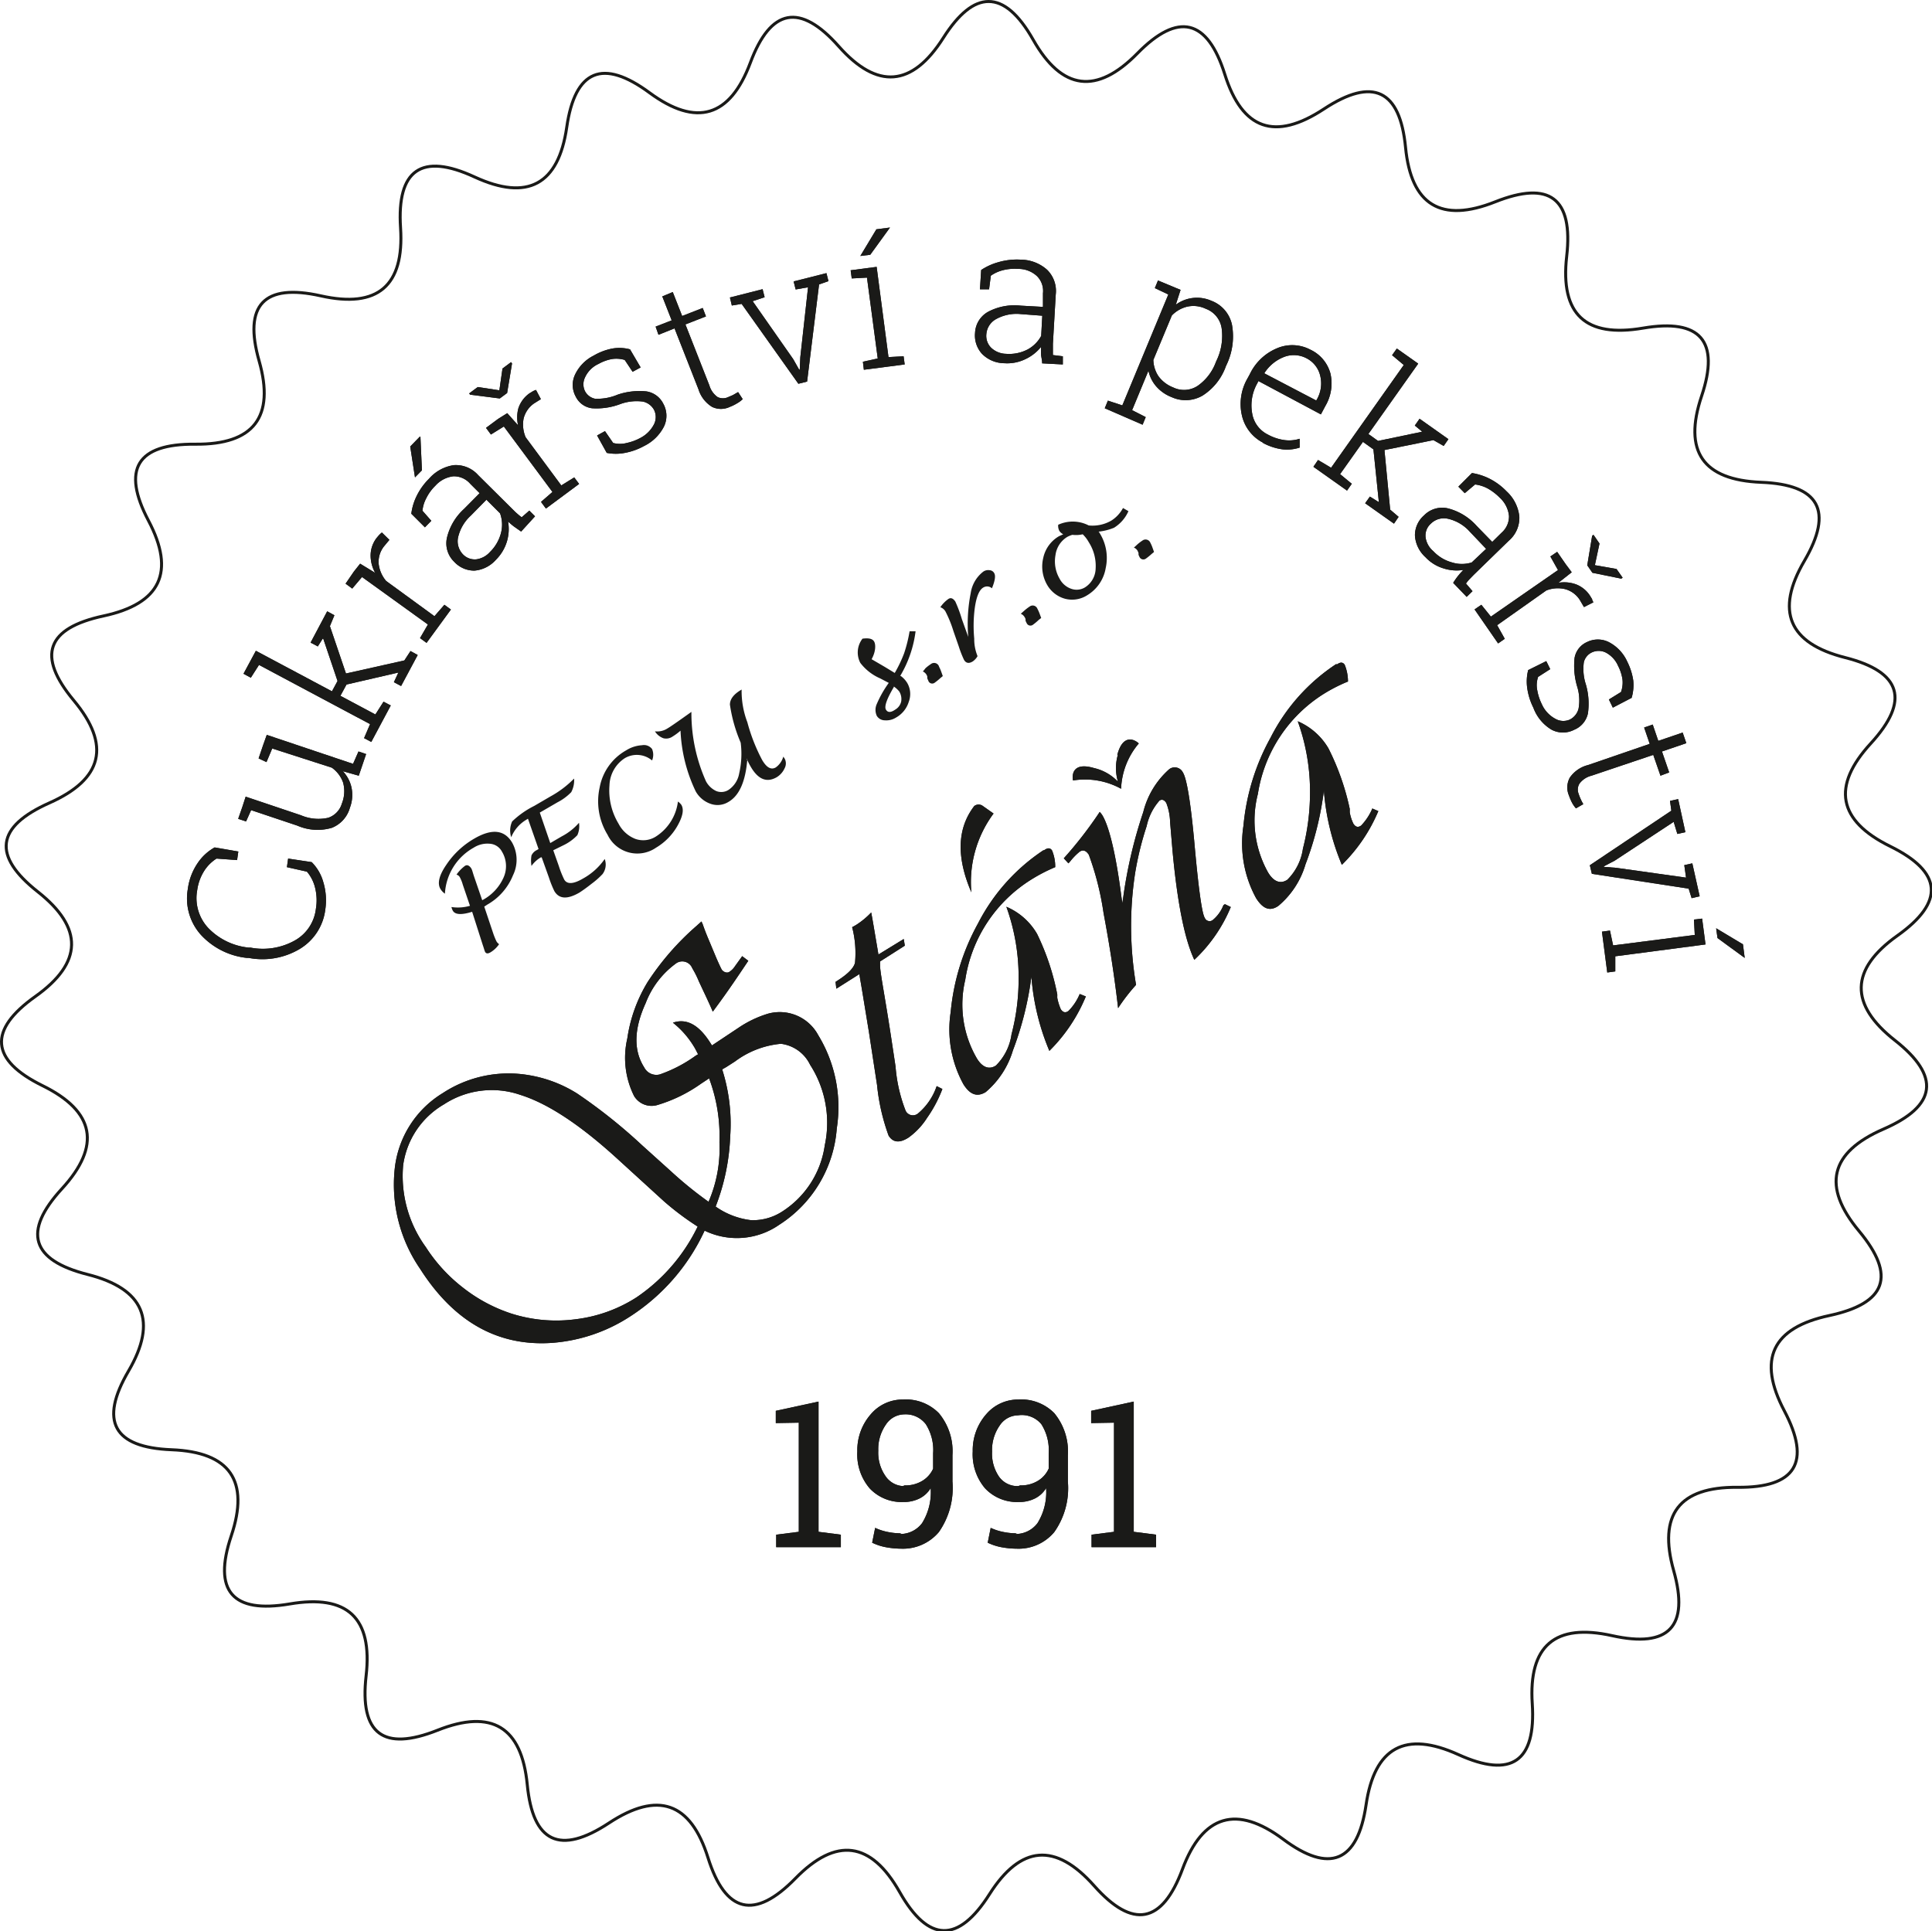 <svg xmlns="http://www.w3.org/2000/svg" viewBox="0 0 141.95 141.91"><defs><style>.cls-1,.cls-2{fill:#1a1a18;}.cls-2{fill-rule:evenodd;}.cls-3{fill:none;stroke:#1a1a18;stroke-miterlimit:22.93;stroke-width:0.22px;}</style></defs><title>Datový zdroj 1</title><g id="Vrstva_2" data-name="Vrstva 2"><g id="Vrstva_1-2" data-name="Vrstva 1"><polygon class="cls-1" points="57.03 112.77 58.69 112.56 58.69 104.54 57 104.57 57 103.67 60.14 102.99 60.14 112.56 61.78 112.77 61.78 113.69 57.03 113.69 57.03 112.77"/><path class="cls-1" d="M66.1,112.72a2,2,0,0,0,1.65-.8,4.3,4.3,0,0,0,.63-2.57l0,0a2,2,0,0,1-.82.76,2.57,2.57,0,0,1-1.19.26,3.22,3.22,0,0,1-2.47-1,3.85,3.85,0,0,1-.91-2.72,4,4,0,0,1,1-2.74,3.06,3.06,0,0,1,2.35-1.07,3.4,3.4,0,0,1,2.64,1,4.37,4.37,0,0,1,1,3.09v1.94a5.65,5.65,0,0,1-1,3.71,3.45,3.45,0,0,1-2.76,1.22,6.46,6.46,0,0,1-1.14-.11,4,4,0,0,1-1-.33l.22-1.09a4,4,0,0,0,.92.3,4.8,4.8,0,0,0,1,.1m.24-3.52a2.39,2.39,0,0,0,1.33-.35,2,2,0,0,0,.77-.88v-1.13a3.53,3.53,0,0,0-.54-2.14,1.86,1.86,0,0,0-1.58-.72,1.64,1.64,0,0,0-1.35.75,3.15,3.15,0,0,0-.56,1.92,3,3,0,0,0,.52,1.85A1.66,1.66,0,0,0,66.34,109.2Z"/><path class="cls-1" d="M74.58,112.72a2,2,0,0,0,1.65-.8,4.3,4.3,0,0,0,.63-2.57l0,0a2,2,0,0,1-.82.76,2.57,2.57,0,0,1-1.19.26,3.22,3.22,0,0,1-2.47-1,3.85,3.85,0,0,1-.91-2.72,4,4,0,0,1,1-2.74,3.07,3.07,0,0,1,2.35-1.07,3.4,3.4,0,0,1,2.64,1,4.42,4.42,0,0,1,1,3.09v1.94a5.59,5.59,0,0,1-1,3.71,3.41,3.41,0,0,1-2.75,1.22,6.46,6.46,0,0,1-1.14-.11,4,4,0,0,1-1-.33l.22-1.09a4,4,0,0,0,.92.3,4.8,4.8,0,0,0,1,.1m.24-3.52a2.39,2.39,0,0,0,1.33-.35,2,2,0,0,0,.77-.88v-1.13a3.53,3.53,0,0,0-.54-2.14A1.86,1.86,0,0,0,74.8,104a1.64,1.64,0,0,0-1.35.75,3.15,3.15,0,0,0-.56,1.92,3,3,0,0,0,.52,1.85A1.66,1.66,0,0,0,74.82,109.2Z"/><polygon class="cls-1" points="80.2 112.77 81.85 112.56 81.85 104.54 80.17 104.57 80.17 103.67 83.3 102.99 83.3 112.56 84.94 112.77 84.94 113.69 80.2 113.69 80.2 112.77"/><path class="cls-1" d="M54.53,70.26l.45.34c-.67,1-1.45,2.17-2.36,3.4l-.25.34c-.14-.34-.32-.73-.54-1.2l-.47-1a7.21,7.21,0,0,0-.5-1,.79.79,0,0,0-1.24-.31,6.43,6.43,0,0,0-2.18,2.88q-1.3,2.85-.11,4.72a1,1,0,0,0,1.15.52,10.19,10.19,0,0,0,2.64-1.38l.17-.1c-.15-.29-.25-.49-.32-.59a6.55,6.55,0,0,0-1.53-1.73c1-.34,1.9.15,2.73,1.45l.14.22,2-1.33a8,8,0,0,1,2.11-1,3.21,3.21,0,0,1,3.7,1.58,10.16,10.16,0,0,1,1.36,6.85A9.21,9.21,0,0,1,57.25,90a5.44,5.44,0,0,1-5.48.43,14.94,14.94,0,0,1-5.48,6.31,12.14,12.14,0,0,1-5.78,1.94q-5.94.38-9.66-5.47A10.92,10.92,0,0,1,29,85.9a7.43,7.43,0,0,1,3.52-5.57A8.82,8.82,0,0,1,38.83,79a9.61,9.61,0,0,1,3.57,1.35,39.21,39.21,0,0,1,4.78,3.81l2.12,1.91a28.43,28.43,0,0,0,2.76,2.24,9.87,9.87,0,0,0,.8-4.38,12.09,12.09,0,0,0-.76-4.69l-.59.39a10.89,10.89,0,0,1-3.25,1.58,1.5,1.5,0,0,1-1.67-.67,6.28,6.28,0,0,1-.5-4.23,11,11,0,0,1,1.5-4.16,19.81,19.81,0,0,1,3.56-4.09l.39-.35.1.23c.15.44.31.83.45,1.16l.56,1.34c.19.43.31.69.38.81s.34.3.55.17A1.37,1.37,0,0,0,54,71l.56-.78M51.26,90.13a20.45,20.45,0,0,1-2.48-1.86l-3.43-3.13c-2.74-2.5-5.11-4.06-7.13-4.69a6.42,6.42,0,0,0-5.6.7,6.13,6.13,0,0,0-3,4.48,8.89,8.89,0,0,0,1.66,6,11.88,11.88,0,0,0,2.75,3,11.56,11.56,0,0,0,3.53,1.89,10.86,10.86,0,0,0,4.74.42,10.61,10.61,0,0,0,4.47-1.61A13.23,13.23,0,0,0,51.26,90.13Zm1.8-11.55a13.15,13.15,0,0,1,.59,4.93,15.87,15.87,0,0,1-1.07,5.15,5.65,5.65,0,0,0,2.6,1A3.94,3.94,0,0,0,57.51,89a6.93,6.93,0,0,0,3.09-4.85,7.87,7.87,0,0,0-1.08-5.91,2.75,2.75,0,0,0-2.14-1.54A6.62,6.62,0,0,0,54,78l-.64.41Z"/><path class="cls-1" d="M66.4,69l.08.49-1.82,1.16,0,.28c0,.45.25,1.73.59,3.86.14.86.32,2.06.55,3.59a11.26,11.26,0,0,0,.74,3.24.59.59,0,0,0,.92.19,4.49,4.49,0,0,0,1.36-2l.42.21a9.54,9.54,0,0,1-1.13,2.13,5.22,5.22,0,0,1-1.37,1.45c-.65.41-1.13.36-1.45-.15a15.12,15.12,0,0,1-.85-3.72l-.6-3.91c-.36-2.2-.57-3.49-.64-3.86l-.06-.38-1.69,1.07-.06-.5.17-.11c.73-.47,1.16-.9,1.26-1.29a7.59,7.59,0,0,0-.21-2.62l.27-.15a5.89,5.89,0,0,0,1.13-.93c.06.31.15.82.27,1.54l.2,1.18.06.37Z"/><path class="cls-1" d="M90,66.44l.43.21a11.17,11.17,0,0,1-2.68,3.88c-.72-1.53-1.25-4.22-1.6-8l-.18-2.13A4.13,4.13,0,0,0,85.69,59c-.15-.23-.32-.29-.5-.17a4.11,4.11,0,0,0-.94,1.87,23,23,0,0,0-.85,3.46,25.76,25.76,0,0,0,.07,8.21,13.72,13.72,0,0,0-1.32,1.71c-.24-2.12-.59-4.44-1.07-7A21.17,21.17,0,0,0,80,62.81c-.2-.31-.42-.39-.67-.23a4.41,4.41,0,0,0-.71.73l-.12.13-.34-.37a29.44,29.44,0,0,0,2.52-3.23l.12-.18a2.59,2.59,0,0,1,.17.21c.49.77,1,2.75,1.42,6l.07.5.06-.38A34.11,34.11,0,0,1,84,59.67a6.2,6.2,0,0,1,1.91-3.15.67.67,0,0,1,1,.24c.28.44.56,2.12.83,5q.46,5.2.78,5.69a.38.38,0,0,0,.58.16,2.67,2.67,0,0,0,.79-1.1Z"/><path class="cls-1" d="M76.69,62.46a14.22,14.22,0,0,0-4.84,5.41,16.64,16.64,0,0,0-2,6.5,8.36,8.36,0,0,0,.94,5.31c.48.76,1,.95,1.63.57a6.4,6.4,0,0,0,2-3.06,23.87,23.87,0,0,0,1.36-5.42,17.44,17.44,0,0,0,1.32,5.45,12.12,12.12,0,0,0,2.68-4l-.45-.18a3.9,3.9,0,0,1-.82,1.24c-.22.17-.41.12-.57-.12a4,4,0,0,1-.26-.84h0s0-.1,0-.16a.29.29,0,0,0,0-.09,18,18,0,0,0-1.48-4.44,4.75,4.75,0,0,0-2.26-2,15.25,15.25,0,0,1,.9,5.37,15.89,15.89,0,0,1-.52,4,4,4,0,0,1-1.15,2.3c-.5.32-1,.14-1.41-.55A7.86,7.86,0,0,1,70.92,72a10.54,10.54,0,0,1,4.82-7.35,12.08,12.08,0,0,1,1.79-.93,3.09,3.09,0,0,0-.23-1.22c-.13-.21-.34-.22-.61,0"/><path class="cls-1" d="M98.2,48.78a14.07,14.07,0,0,0-4.84,5.41,16.45,16.45,0,0,0-2,6.49A8.4,8.4,0,0,0,92.29,66c.49.77,1,1,1.63.57a6.29,6.29,0,0,0,2-3.06,23.24,23.24,0,0,0,1.35-5.42,17.52,17.52,0,0,0,1.32,5.46,12.07,12.07,0,0,0,2.68-3.95l-.44-.19a4.17,4.17,0,0,1-.82,1.25c-.22.16-.41.12-.57-.13a3.08,3.08,0,0,1-.27-.84h0l0-.16,0-.09A18.31,18.31,0,0,0,97.61,55a4.79,4.79,0,0,0-2.26-2,15.2,15.2,0,0,1,.9,5.36,16.45,16.45,0,0,1-.52,4,4,4,0,0,1-1.15,2.29c-.51.33-1,.14-1.41-.54a7.81,7.81,0,0,1-.75-5.77A10.59,10.59,0,0,1,97.24,51a11.68,11.68,0,0,1,1.8-.92,3.24,3.24,0,0,0-.24-1.23c-.13-.2-.33-.22-.6,0"/><path class="cls-1" d="M72.22,59.23a.52.52,0,0,0-.64,0c-1.25,1.63-1.33,3.74-.21,6.34A8.45,8.45,0,0,1,73,59.78Z"/><path class="cls-1" d="M82.14,55.44a3.48,3.48,0,0,0,0,2,3.49,3.49,0,0,0-1.75-1c-1.58-.47-1.64.5-1.55.91a5.48,5.48,0,0,1,3.53.61h0v0a5.46,5.46,0,0,1,1.3-3.33c-.3-.29-1.17-.74-1.58.85"/><path class="cls-1" d="M17.51,62.57l-.09.63-1.51-.11A2.9,2.9,0,0,0,15,64a3.53,3.53,0,0,0-.51,1.41,3.21,3.21,0,0,0,.82,2.79,4.78,4.78,0,0,0,2.95,1.43l.14,0a4.8,4.8,0,0,0,3.24-.51,3.07,3.07,0,0,0,1.57-2.34,3.8,3.8,0,0,0-.06-1.55,2.86,2.86,0,0,0-.6-1.18l-1.47-.33.09-.63,1.73.26a3.34,3.34,0,0,1,.86,1.49,4.61,4.61,0,0,1,.14,2,3.93,3.93,0,0,1-1.86,2.88,5.35,5.35,0,0,1-3.76.67l-.13,0a5.36,5.36,0,0,1-3.41-1.72,4,4,0,0,1-.94-3.34,4.38,4.38,0,0,1,.71-1.89,3.65,3.65,0,0,1,1.26-1.17Z"/><path class="cls-1" d="M25.19,56.67a2.53,2.53,0,0,1,.64,1.22,2.65,2.65,0,0,1-.12,1.46,2.23,2.23,0,0,1-1.33,1.48,3.72,3.72,0,0,1-2.53-.16l-3.4-1.14-.37.83-.58-.19.3-.86.25-.77,4.07,1.37a3.26,3.26,0,0,0,2,.18,1.57,1.57,0,0,0,1-1.05,2.42,2.42,0,0,0,.09-1.53,2.27,2.27,0,0,0-.83-1.1L20,55l-.42,1L19,55.73l.34-1L19.6,54l6.34,2.13.4-.91.56.19L26.36,57Z"/><polygon class="cls-1" points="18.43 49.8 17.89 49.51 18.8 47.82 24.39 50.8 24.8 50.04 23.75 46.93 23.71 46.93 23.35 47.5 22.82 47.22 24.04 44.92 24.57 45.21 24.24 46.01 25.42 49.49 29.71 48.53 30.16 47.84 30.69 48.13 29.47 50.41 28.94 50.13 29.27 49.42 25.46 50.3 25.01 51.13 27.58 52.5 28.18 51.56 28.71 51.84 27.28 54.52 26.75 54.24 27.19 53.21 19.03 48.86 18.43 49.8"/><path class="cls-1" d="M26.46,41.42l1.05.64.07.06a2.62,2.62,0,0,1-.35-1.33,2.12,2.12,0,0,1,.44-1.26c.07-.08.13-.16.2-.23a1.37,1.37,0,0,1,.19-.17l.55.54-.39.47a1.85,1.85,0,0,0-.4,1.27,2.37,2.37,0,0,0,.55,1.28l3.55,2.59.73-.84.48.35-1.79,2.45-.48-.35.58-1L26.6,42.4l-.72.85-.49-.36L26,42Z"/><path class="cls-1" d="M30.14,32.81l.7-.72.05,0L31,34.56l-.51.52Zm8.15,6.25-.54-.38q-.21-.16-.42-.36a3.18,3.18,0,0,1-.89,2.81,2.37,2.37,0,0,1-1.58.8,2,2,0,0,1-1.49-.65,1.88,1.88,0,0,1-.53-1.77,4.16,4.16,0,0,1,1.25-2.11l1.15-1.16-.69-.69A1.58,1.58,0,0,0,33.31,35a2.09,2.09,0,0,0-1.32.69,3.32,3.32,0,0,0-.67.92,2.43,2.43,0,0,0-.28.92l.65.74-.47.48-1-1a4.07,4.07,0,0,1,.4-1.32,4.66,4.66,0,0,1,.9-1.25,3,3,0,0,1,1.82-1,2.19,2.19,0,0,1,1.79.73l2.57,2.55c.11.11.21.21.32.3a3.4,3.4,0,0,0,.31.25l.56-.49.42.42ZM36,40.56a3,3,0,0,0,.81-1.4,2.42,2.42,0,0,0-.07-1.44l-1-1-1.15,1.17a3.1,3.1,0,0,0-.93,1.58A1.39,1.39,0,0,0,34,40.72a1.2,1.2,0,0,0,1,.38A1.63,1.63,0,0,0,36,40.56Z"/><path class="cls-1" d="M36.69,28.68l.23-1.6.63-.47.07.1-.36,2.17-.54.4L34.54,29l-.07-.09.63-.47Zm.58,1.68.82.92,0,.07a2.59,2.59,0,0,1,0-1.36,2.2,2.2,0,0,1,.8-1.08l.26-.16a2,2,0,0,1,.23-.1l.36.68-.51.32a1.92,1.92,0,0,0-.76,1.11,2.38,2.38,0,0,0,.15,1.37l2.62,3.54.95-.59.36.48-2.44,1.81-.36-.49.84-.73-3.57-4.81-.95.59-.36-.49.89-.66Z"/><path class="cls-1" d="M47.07,27l-.59.32-.58-.87a2.15,2.15,0,0,0-.92-.07,3.13,3.13,0,0,0-1,.36,2,2,0,0,0-1,1,1.15,1.15,0,0,0,0,1,1.08,1.08,0,0,0,.74.56A3.84,3.84,0,0,0,45.38,29a5,5,0,0,1,2.11-.24,1.66,1.66,0,0,1,1.24.9,1.82,1.82,0,0,1,.06,1.67,3.22,3.22,0,0,1-1.46,1.44,4.69,4.69,0,0,1-1.42.51,3.5,3.5,0,0,1-1.33,0L43.87,32l.58-.32.6.87a1.94,1.94,0,0,0,1,0,3.72,3.72,0,0,0,1-.37,2.31,2.31,0,0,0,1-1,1.18,1.18,0,0,0,0-1.07,1.23,1.23,0,0,0-.81-.6,3.51,3.51,0,0,0-1.66.18A4.92,4.92,0,0,1,43.5,30a1.54,1.54,0,0,1-1.2-.86,1.77,1.77,0,0,1-.06-1.59,3,3,0,0,1,1.38-1.42A4.29,4.29,0,0,1,45,25.61a3,3,0,0,1,1.29.06Z"/><path class="cls-1" d="M49.43,21.46l.69,1.76,1.51-.59.24.62-1.51.59,1.76,4.48a1.59,1.59,0,0,0,.61.86.9.9,0,0,0,.77,0l.35-.15.38-.22.34.52a2.08,2.08,0,0,1-.42.31,3.26,3.26,0,0,1-.53.26,1.51,1.51,0,0,1-1.3,0,2.32,2.32,0,0,1-1-1.29l-1.76-4.48-1.18.47L48.17,24l1.18-.46-.69-1.76Z"/><polygon class="cls-1" points="56.18 21.84 55.3 22.13 58.28 26.39 58.72 27.17 58.76 27.16 58.8 26.26 59.37 21.11 58.46 21.27 58.31 20.68 60.72 20.07 60.87 20.66 60.18 20.9 59.3 28.04 58.66 28.2 54.49 22.33 53.77 22.45 53.63 21.86 56.03 21.25 56.18 21.84"/><path class="cls-1" d="M62.58,20.46l-.08-.6,1.91-.25.87,6.63,1.11-.06.08.6-3,.39-.07-.59,1.09-.24-.79-5.94Zm1.81-3.61,1-.13,0,0-1.45,2-.73.09Z"/><path class="cls-1" d="M76.57,26.7c0-.25-.07-.47-.08-.65a5.23,5.23,0,0,1,0-.56,3.23,3.23,0,0,1-1.15.9,3.06,3.06,0,0,1-1.55.3A2.32,2.32,0,0,1,72.15,26a2,2,0,0,1-.51-1.54,1.86,1.86,0,0,1,1-1.57A4.14,4.14,0,0,1,75,22.46l1.63.09,0-1a1.54,1.54,0,0,0-.44-1.26,2,2,0,0,0-1.39-.53,3.46,3.46,0,0,0-1.13.1,2.69,2.69,0,0,0-.87.4l-.13,1-.67,0,.09-1.42a4.36,4.36,0,0,1,1.25-.57A4.86,4.86,0,0,1,75,19.08a2.94,2.94,0,0,1,1.93.74,2.18,2.18,0,0,1,.64,1.81l-.21,3.63c0,.14,0,.29,0,.43s0,.27,0,.4l.73.09,0,.6ZM73.92,26a2.94,2.94,0,0,0,1.58-.32,2.45,2.45,0,0,0,1-1l.08-1.48L75,23.08a3.09,3.09,0,0,0-1.8.36,1.38,1.38,0,0,0-.73,1.12,1.23,1.23,0,0,0,.36,1A1.65,1.65,0,0,0,73.92,26Z"/><path class="cls-1" d="M84.85,21.17l.23-.56,1.66.69-.35,1.09A2.62,2.62,0,0,1,89,22.1a2.41,2.41,0,0,1,1.52,1.78,4.83,4.83,0,0,1-.39,2.9l-.06.13a4.22,4.22,0,0,1-1.7,2.15,2.47,2.47,0,0,1-2.29.12,2.85,2.85,0,0,1-1.14-.8,2.55,2.55,0,0,1-.56-1.14l-1.2,2.9,1,.51-.23.56L81.17,30l.23-.56,1.06.35,3.38-8.15Zm4.55,5.29a4.19,4.19,0,0,0,.36-2.33,1.81,1.81,0,0,0-1.17-1.44,2.1,2.1,0,0,0-1.39-.15,2.34,2.34,0,0,0-1.1.64l-1.36,3.27a2.25,2.25,0,0,0,.38,1.2,2.43,2.43,0,0,0,1.08.82A1.82,1.82,0,0,0,88,28.35a3.67,3.67,0,0,0,1.34-1.76Z"/><path class="cls-1" d="M92.82,32.54a3,3,0,0,1-1.57-2,3.75,3.75,0,0,1,.4-2.72l.18-.33a3.84,3.84,0,0,1,2-1.9,2.85,2.85,0,0,1,2.44.1,2.72,2.72,0,0,1,1.48,1.75,3.26,3.26,0,0,1-.37,2.39l-.33.62L92.46,28l-.09.18A3.29,3.29,0,0,0,92,30.37a2.11,2.11,0,0,0,1.15,1.56,3.53,3.53,0,0,0,1.24.41,2.53,2.53,0,0,0,1.1-.1l0,.65a3,3,0,0,1-1.25.13,4.16,4.16,0,0,1-1.46-.48M96,26.33a2,2,0,0,0-1.66-.1,3,3,0,0,0-1.45,1.2v0l3.82,2,.1-.18A2.37,2.37,0,0,0,97,27.61,1.94,1.94,0,0,0,96,26.33Z"/><polygon class="cls-1" points="102.28 26.1 102.63 25.61 104.2 26.72 100.54 31.89 101.25 32.4 104.46 31.73 104.47 31.7 103.95 31.27 104.3 30.77 106.42 32.27 106.07 32.77 105.32 32.34 101.72 33.07 102.14 37.45 102.76 37.98 102.42 38.48 100.3 36.98 100.65 36.49 101.31 36.9 100.91 33.02 100.14 32.47 98.46 34.84 99.32 35.55 98.97 36.05 96.5 34.3 96.84 33.8 97.8 34.37 103.14 26.82 102.28 26.1"/><path class="cls-1" d="M106.77,42.83a4.86,4.86,0,0,1,.38-.54,4.72,4.72,0,0,1,.37-.41,3.14,3.14,0,0,1-1.45-.11,3,3,0,0,1-1.34-.83,2.34,2.34,0,0,1-.77-1.59,1.94,1.94,0,0,1,.67-1.48,1.86,1.86,0,0,1,1.77-.51,4.23,4.23,0,0,1,2.1,1.29l1.14,1.17.69-.68a1.58,1.58,0,0,0,.54-1.23,2.1,2.1,0,0,0-.67-1.33,4,4,0,0,0-.9-.69,2.65,2.65,0,0,0-.92-.29l-.76.64-.47-.48,1-1a4.42,4.42,0,0,1,1.32.43,4.71,4.71,0,0,1,1.23.92,2.94,2.94,0,0,1,.93,1.84,2.2,2.2,0,0,1-.76,1.77l-2.6,2.53-.3.31a2.6,2.6,0,0,0-.26.32l.48.56-.43.42Zm-1.46-2.33a2.93,2.93,0,0,0,1.38.83,2.43,2.43,0,0,0,1.44,0l1.06-1L108,39.08a3.06,3.06,0,0,0-1.57-.95,1.36,1.36,0,0,0-1.29.34,1.17,1.17,0,0,0-.4,1A1.61,1.61,0,0,0,105.31,40.5Z"/><path class="cls-1" d="M115.48,42.05l-1,.79-.07,0a2.57,2.57,0,0,1,1.36.09,2.13,2.13,0,0,1,1.05.84l.16.26c0,.09.07.17.09.23l-.69.35-.31-.53a1.85,1.85,0,0,0-1.08-.79,2.3,2.3,0,0,0-1.38.1L110,45.94l.56,1-.49.34-1.73-2.5.5-.34.7.87,4.93-3.42-.56-1,.5-.34.63.91Zm1.7-.52,1.59.28.45.64-.1.07L117,42.09l-.38-.55.36-2.17.1-.07.44.64Z"/><path class="cls-1" d="M118.5,52l-.29-.6.89-.55a2.08,2.08,0,0,0,.11-.91,3.17,3.17,0,0,0-.32-1,2,2,0,0,0-.93-1,1.19,1.19,0,0,0-1,0,1.07,1.07,0,0,0-.59.72,3.66,3.66,0,0,0,.15,1.64,5.07,5.07,0,0,1,.15,2.12,1.67,1.67,0,0,1-1,1.2,1.79,1.79,0,0,1-1.67,0A3.14,3.14,0,0,1,112.66,52a4.6,4.6,0,0,1-.45-1.44,3.4,3.4,0,0,1,.07-1.32l1.33-.66.29.59-.89.57a1.88,1.88,0,0,0-.06,1,3.73,3.73,0,0,0,.33,1,2.25,2.25,0,0,0,1,1.08,1.17,1.17,0,0,0,1.07.05,1.24,1.24,0,0,0,.63-.79,3.43,3.43,0,0,0-.11-1.66,5.36,5.36,0,0,1-.18-2.08,1.57,1.57,0,0,1,.91-1.16,1.8,1.8,0,0,1,1.6,0,3,3,0,0,1,1.36,1.44A4.54,4.54,0,0,1,120,50a3.29,3.29,0,0,1-.12,1.28Z"/><path class="cls-1" d="M123.9,54.61l-1.79.61.53,1.54L122,57l-.53-1.53L116.93,57a1.58,1.58,0,0,0-.88.58.84.84,0,0,0-.06.76,3,3,0,0,0,.14.36,3.64,3.64,0,0,0,.2.39l-.54.31a2.18,2.18,0,0,1-.29-.42,4.16,4.16,0,0,1-.23-.54,1.5,1.5,0,0,1,.07-1.3,2.3,2.3,0,0,1,1.33-.92l4.54-1.56-.41-1.2.63-.22.41,1.2,1.79-.61Z"/><polygon class="cls-1" points="123.24 61.28 122.97 60.39 118.64 63.24 117.84 63.66 117.85 63.7 118.75 63.77 123.88 64.49 123.75 63.57 124.34 63.44 124.88 65.86 124.29 66 124.07 65.3 116.96 64.21 116.81 63.58 122.8 59.57 122.7 58.85 123.3 58.72 123.83 61.15 123.24 61.28"/><path class="cls-1" d="M124.46,67.57l.6-.07.25,1.9-6.63.87,0,1.11-.59.08-.39-3,.59-.08.23,1.09,6-.77Zm3.6,1.82.13,1,0,0-2-1.46-.1-.72Z"/><polygon class="cls-1" points="57.03 112.77 58.69 112.56 58.69 104.54 57 104.57 57 103.67 60.14 102.99 60.14 112.56 61.78 112.77 61.78 113.69 57.03 113.69 57.03 112.77"/><path class="cls-1" d="M66.1,112.72a2,2,0,0,0,1.65-.8,4.3,4.3,0,0,0,.63-2.57l0,0a2,2,0,0,1-.82.76,2.57,2.57,0,0,1-1.19.26,3.22,3.22,0,0,1-2.47-1,3.85,3.85,0,0,1-.91-2.72,4,4,0,0,1,1-2.74,3.06,3.06,0,0,1,2.35-1.07,3.4,3.4,0,0,1,2.64,1,4.37,4.37,0,0,1,1,3.09v1.94a5.65,5.65,0,0,1-1,3.71,3.45,3.45,0,0,1-2.76,1.22,6.46,6.46,0,0,1-1.14-.11,4,4,0,0,1-1-.33l.22-1.09a4,4,0,0,0,.92.3,4.8,4.8,0,0,0,1,.1m.24-3.52a2.39,2.39,0,0,0,1.33-.35,2,2,0,0,0,.77-.88v-1.13a3.53,3.53,0,0,0-.54-2.14,1.86,1.86,0,0,0-1.58-.72,1.64,1.64,0,0,0-1.35.75,3.15,3.15,0,0,0-.56,1.92,3,3,0,0,0,.52,1.85A1.66,1.66,0,0,0,66.34,109.2Z"/><path class="cls-1" d="M74.58,112.72a2,2,0,0,0,1.65-.8,4.3,4.3,0,0,0,.63-2.57l0,0a2,2,0,0,1-.82.76,2.57,2.57,0,0,1-1.19.26,3.22,3.22,0,0,1-2.47-1,3.85,3.85,0,0,1-.91-2.72,4,4,0,0,1,1-2.74,3.07,3.07,0,0,1,2.35-1.07,3.4,3.4,0,0,1,2.64,1,4.42,4.42,0,0,1,1,3.09v1.94a5.59,5.59,0,0,1-1,3.71,3.41,3.41,0,0,1-2.75,1.22,6.46,6.46,0,0,1-1.14-.11,4,4,0,0,1-1-.33l.22-1.09a4,4,0,0,0,.92.3,4.8,4.8,0,0,0,1,.1m.24-3.52a2.39,2.39,0,0,0,1.33-.35,2,2,0,0,0,.77-.88v-1.13a3.53,3.53,0,0,0-.54-2.14A1.86,1.86,0,0,0,74.8,104a1.64,1.64,0,0,0-1.35.75,3.15,3.15,0,0,0-.56,1.92,3,3,0,0,0,.52,1.85A1.66,1.66,0,0,0,74.82,109.2Z"/><polygon class="cls-1" points="80.2 112.77 81.85 112.56 81.85 104.54 80.17 104.57 80.17 103.67 83.3 102.99 83.3 112.56 84.94 112.77 84.94 113.69 80.2 113.69 80.2 112.77"/><path class="cls-1" d="M54.53,70.26l.45.34c-.67,1-1.45,2.17-2.36,3.4l-.25.34c-.14-.34-.32-.73-.54-1.2l-.47-1a7.21,7.21,0,0,0-.5-1,.79.79,0,0,0-1.24-.31,6.43,6.43,0,0,0-2.18,2.88q-1.3,2.85-.11,4.72a1,1,0,0,0,1.15.52,10.19,10.19,0,0,0,2.64-1.38l.17-.1c-.15-.29-.25-.49-.32-.59a6.55,6.55,0,0,0-1.53-1.73c1-.34,1.9.15,2.73,1.45l.14.22,2-1.33a8,8,0,0,1,2.11-1,3.21,3.21,0,0,1,3.7,1.58,10.16,10.16,0,0,1,1.36,6.85A9.21,9.21,0,0,1,57.25,90a5.44,5.44,0,0,1-5.48.43,14.94,14.94,0,0,1-5.48,6.31,12.14,12.14,0,0,1-5.78,1.94q-5.94.38-9.66-5.47A10.92,10.92,0,0,1,29,85.9a7.43,7.43,0,0,1,3.52-5.57A8.82,8.82,0,0,1,38.83,79a9.61,9.61,0,0,1,3.57,1.35,39.21,39.21,0,0,1,4.78,3.81l2.12,1.91a28.43,28.43,0,0,0,2.76,2.24,9.87,9.87,0,0,0,.8-4.38,12.09,12.09,0,0,0-.76-4.69l-.59.39a10.89,10.89,0,0,1-3.25,1.58,1.5,1.5,0,0,1-1.67-.67,6.28,6.28,0,0,1-.5-4.23,11,11,0,0,1,1.5-4.16,19.81,19.81,0,0,1,3.56-4.09l.39-.35.1.23c.15.44.31.83.45,1.16l.56,1.34c.19.43.31.69.38.81s.34.3.55.17A1.37,1.37,0,0,0,54,71l.56-.78M51.26,90.13a20.45,20.45,0,0,1-2.48-1.86l-3.43-3.13c-2.74-2.5-5.11-4.06-7.13-4.69a6.42,6.42,0,0,0-5.6.7,6.13,6.13,0,0,0-3,4.48,8.89,8.89,0,0,0,1.66,6,11.88,11.88,0,0,0,2.75,3,11.56,11.56,0,0,0,3.53,1.89,10.86,10.86,0,0,0,4.74.42,10.61,10.61,0,0,0,4.47-1.61A13.23,13.23,0,0,0,51.26,90.13Zm1.8-11.55a13.15,13.15,0,0,1,.59,4.93,15.87,15.87,0,0,1-1.07,5.15,5.65,5.65,0,0,0,2.6,1A3.94,3.94,0,0,0,57.51,89a6.93,6.93,0,0,0,3.09-4.85,7.87,7.87,0,0,0-1.08-5.91,2.75,2.75,0,0,0-2.14-1.54A6.62,6.62,0,0,0,54,78l-.64.41Z"/><path class="cls-1" d="M66.4,69l.08.49-1.82,1.16,0,.28c0,.45.25,1.73.59,3.86.14.86.32,2.06.55,3.59a11.26,11.26,0,0,0,.74,3.24.59.59,0,0,0,.92.19,4.49,4.49,0,0,0,1.36-2l.42.21a9.54,9.54,0,0,1-1.13,2.13,5.22,5.22,0,0,1-1.37,1.45c-.65.41-1.13.36-1.45-.15a15.12,15.12,0,0,1-.85-3.72l-.6-3.91c-.36-2.2-.57-3.49-.64-3.86l-.06-.38-1.69,1.07-.06-.5.17-.11c.73-.47,1.16-.9,1.26-1.29a7.59,7.59,0,0,0-.21-2.62l.27-.15a5.89,5.89,0,0,0,1.13-.93c.06.31.15.82.27,1.54l.2,1.18.06.37Z"/><path class="cls-1" d="M90,66.44l.43.21a11.17,11.17,0,0,1-2.68,3.88c-.72-1.53-1.25-4.22-1.6-8l-.18-2.13A4.13,4.13,0,0,0,85.69,59c-.15-.23-.32-.29-.5-.17a4.11,4.11,0,0,0-.94,1.87,23,23,0,0,0-.85,3.46,25.76,25.76,0,0,0,.07,8.21,13.72,13.72,0,0,0-1.32,1.71c-.24-2.12-.59-4.44-1.07-7A21.17,21.17,0,0,0,80,62.81c-.2-.31-.42-.39-.67-.23a4.41,4.41,0,0,0-.71.73l-.12.13-.34-.37a29.44,29.44,0,0,0,2.52-3.23l.12-.18a2.59,2.59,0,0,1,.17.21c.49.77,1,2.75,1.42,6l.07.5.06-.38A34.11,34.11,0,0,1,84,59.67a6.2,6.2,0,0,1,1.91-3.15.67.67,0,0,1,1,.24c.28.44.56,2.12.83,5q.46,5.2.78,5.69a.38.38,0,0,0,.58.16,2.67,2.67,0,0,0,.79-1.1Z"/><path class="cls-1" d="M76.69,62.46a14.22,14.22,0,0,0-4.84,5.41,16.64,16.64,0,0,0-2,6.5,8.36,8.36,0,0,0,.94,5.31c.48.76,1,.95,1.63.57a6.4,6.4,0,0,0,2-3.06,23.87,23.87,0,0,0,1.36-5.42,17.44,17.44,0,0,0,1.32,5.45,12.12,12.12,0,0,0,2.68-4l-.45-.18a3.9,3.9,0,0,1-.82,1.24c-.22.17-.41.12-.57-.12a4,4,0,0,1-.26-.84h0s0-.1,0-.16a.29.29,0,0,0,0-.09,18,18,0,0,0-1.48-4.44,4.75,4.75,0,0,0-2.26-2,15.25,15.25,0,0,1,.9,5.37,15.89,15.89,0,0,1-.52,4,4,4,0,0,1-1.15,2.3c-.5.32-1,.14-1.41-.55A7.86,7.86,0,0,1,70.92,72a10.54,10.54,0,0,1,4.82-7.35,12.08,12.08,0,0,1,1.79-.93,3.09,3.09,0,0,0-.23-1.22c-.13-.21-.34-.22-.61,0"/><path class="cls-1" d="M98.2,48.78a14.07,14.07,0,0,0-4.84,5.41,16.45,16.45,0,0,0-2,6.49A8.4,8.4,0,0,0,92.29,66c.49.77,1,1,1.63.57a6.29,6.29,0,0,0,2-3.06,23.24,23.24,0,0,0,1.35-5.42,17.52,17.52,0,0,0,1.32,5.46,12.07,12.07,0,0,0,2.68-3.95l-.44-.19a4.17,4.17,0,0,1-.82,1.25c-.22.16-.41.12-.57-.13a3.08,3.08,0,0,1-.27-.84h0l0-.16,0-.09A18.31,18.31,0,0,0,97.61,55a4.79,4.79,0,0,0-2.26-2,15.2,15.2,0,0,1,.9,5.36,16.45,16.45,0,0,1-.52,4,4,4,0,0,1-1.15,2.29c-.51.33-1,.14-1.41-.54a7.81,7.81,0,0,1-.75-5.77A10.59,10.59,0,0,1,97.24,51a11.68,11.68,0,0,1,1.8-.92,3.24,3.24,0,0,0-.24-1.23c-.13-.2-.33-.22-.6,0"/><path class="cls-1" d="M72.22,59.23a.52.52,0,0,0-.64,0c-1.25,1.63-1.33,3.74-.21,6.34A8.45,8.45,0,0,1,73,59.78Z"/><path class="cls-1" d="M82.14,55.44a3.48,3.48,0,0,0,0,2,3.49,3.49,0,0,0-1.75-1c-1.58-.47-1.64.5-1.55.91a5.48,5.48,0,0,1,3.53.61h0v0a5.46,5.46,0,0,1,1.3-3.33c-.3-.29-1.17-.74-1.58.85"/><path class="cls-1" d="M17.51,62.57l-.09.63-1.51-.11A2.9,2.9,0,0,0,15,64a3.53,3.53,0,0,0-.51,1.41,3.21,3.21,0,0,0,.82,2.79,4.78,4.78,0,0,0,2.95,1.43l.14,0a4.8,4.8,0,0,0,3.24-.51,3.07,3.07,0,0,0,1.57-2.34,3.8,3.8,0,0,0-.06-1.55,2.86,2.86,0,0,0-.6-1.18l-1.47-.33.09-.63,1.73.26a3.34,3.34,0,0,1,.86,1.49,4.61,4.61,0,0,1,.14,2,3.93,3.93,0,0,1-1.86,2.88,5.35,5.35,0,0,1-3.76.67l-.13,0a5.36,5.36,0,0,1-3.41-1.72,4,4,0,0,1-.94-3.34,4.38,4.38,0,0,1,.71-1.89,3.65,3.65,0,0,1,1.26-1.17Z"/><path class="cls-1" d="M25.19,56.67a2.53,2.53,0,0,1,.64,1.22,2.65,2.65,0,0,1-.12,1.46,2.23,2.23,0,0,1-1.33,1.48,3.72,3.72,0,0,1-2.53-.16l-3.4-1.14-.37.83-.58-.19.3-.86.25-.77,4.07,1.37a3.26,3.26,0,0,0,2,.18,1.57,1.57,0,0,0,1-1.05,2.42,2.42,0,0,0,.09-1.53,2.27,2.27,0,0,0-.83-1.1L20,55l-.42,1L19,55.73l.34-1L19.6,54l6.34,2.13.4-.91.56.19L26.36,57Z"/><polygon class="cls-1" points="18.43 49.8 17.89 49.51 18.8 47.82 24.39 50.8 24.8 50.04 23.75 46.93 23.71 46.93 23.35 47.5 22.82 47.22 24.04 44.92 24.57 45.21 24.24 46.01 25.42 49.49 29.71 48.53 30.16 47.84 30.69 48.13 29.47 50.41 28.94 50.13 29.27 49.42 25.46 50.3 25.01 51.13 27.58 52.5 28.18 51.56 28.71 51.84 27.28 54.52 26.75 54.24 27.19 53.21 19.03 48.86 18.43 49.8"/><path class="cls-1" d="M26.46,41.42l1.05.64.07.06a2.62,2.62,0,0,1-.35-1.33,2.12,2.12,0,0,1,.44-1.26c.07-.08.13-.16.2-.23a1.37,1.37,0,0,1,.19-.17l.55.54-.39.47a1.85,1.85,0,0,0-.4,1.27,2.37,2.37,0,0,0,.55,1.28l3.55,2.59.73-.84.48.35-1.79,2.45-.48-.35.58-1L26.6,42.4l-.72.85-.49-.36L26,42Z"/><path class="cls-1" d="M30.14,32.81l.7-.72.05,0L31,34.56l-.51.52Zm8.15,6.25-.54-.38q-.21-.16-.42-.36a3.18,3.18,0,0,1-.89,2.81,2.37,2.37,0,0,1-1.58.8,2,2,0,0,1-1.49-.65,1.88,1.88,0,0,1-.53-1.77,4.16,4.16,0,0,1,1.25-2.11l1.15-1.16-.69-.69A1.58,1.58,0,0,0,33.31,35a2.09,2.09,0,0,0-1.32.69,3.32,3.32,0,0,0-.67.92,2.43,2.43,0,0,0-.28.92l.65.74-.47.48-1-1a4.07,4.07,0,0,1,.4-1.32,4.66,4.66,0,0,1,.9-1.25,3,3,0,0,1,1.82-1,2.19,2.19,0,0,1,1.79.73l2.57,2.55c.11.11.21.21.32.3a3.4,3.4,0,0,0,.31.25l.56-.49.42.42ZM36,40.56a3,3,0,0,0,.81-1.4,2.42,2.42,0,0,0-.07-1.44l-1-1-1.15,1.17a3.1,3.1,0,0,0-.93,1.58A1.39,1.39,0,0,0,34,40.72a1.2,1.2,0,0,0,1,.38A1.63,1.63,0,0,0,36,40.56Z"/><path class="cls-1" d="M36.69,28.68l.23-1.6.63-.47.07.1-.36,2.17-.54.4L34.54,29l-.07-.09.63-.47Zm.58,1.68.82.92,0,.07a2.59,2.59,0,0,1,0-1.36,2.2,2.2,0,0,1,.8-1.08l.26-.16a2,2,0,0,1,.23-.1l.36.68-.51.32a1.92,1.92,0,0,0-.76,1.11,2.38,2.38,0,0,0,.15,1.37l2.62,3.54.95-.59.36.48-2.44,1.81-.36-.49.84-.73-3.57-4.81-.95.59-.36-.49.89-.66Z"/><path class="cls-1" d="M47.07,27l-.59.32-.58-.87a2.15,2.15,0,0,0-.92-.07,3.13,3.13,0,0,0-1,.36,2,2,0,0,0-1,1,1.15,1.15,0,0,0,0,1,1.08,1.08,0,0,0,.74.56A3.84,3.84,0,0,0,45.38,29a5,5,0,0,1,2.11-.24,1.66,1.66,0,0,1,1.24.9,1.82,1.82,0,0,1,.06,1.67,3.22,3.22,0,0,1-1.46,1.44,4.69,4.69,0,0,1-1.42.51,3.5,3.5,0,0,1-1.33,0L43.87,32l.58-.32.6.87a1.94,1.94,0,0,0,1,0,3.72,3.72,0,0,0,1-.37,2.31,2.31,0,0,0,1-1,1.18,1.18,0,0,0,0-1.07,1.23,1.23,0,0,0-.81-.6,3.51,3.51,0,0,0-1.66.18A4.92,4.92,0,0,1,43.5,30a1.54,1.54,0,0,1-1.2-.86,1.77,1.77,0,0,1-.06-1.59,3,3,0,0,1,1.38-1.42A4.29,4.29,0,0,1,45,25.61a3,3,0,0,1,1.29.06Z"/><path class="cls-1" d="M49.43,21.46l.69,1.76,1.51-.59.24.62-1.51.59,1.76,4.48a1.59,1.59,0,0,0,.61.86.9.9,0,0,0,.77,0l.35-.15.38-.22.34.52a2.08,2.08,0,0,1-.42.31,3.26,3.26,0,0,1-.53.26,1.51,1.51,0,0,1-1.3,0,2.32,2.32,0,0,1-1-1.29l-1.76-4.48-1.18.47L48.17,24l1.18-.46-.69-1.76Z"/><polygon class="cls-1" points="56.18 21.84 55.3 22.13 58.28 26.39 58.72 27.17 58.76 27.16 58.8 26.26 59.37 21.11 58.46 21.27 58.31 20.68 60.72 20.07 60.87 20.66 60.18 20.9 59.3 28.04 58.66 28.2 54.49 22.33 53.77 22.45 53.63 21.86 56.03 21.25 56.18 21.84"/><path class="cls-1" d="M62.58,20.46l-.08-.6,1.91-.25.87,6.63,1.11-.06.08.6-3,.39-.07-.59,1.09-.24-.79-5.94Zm1.81-3.61,1-.13,0,0-1.45,2-.73.09Z"/><path class="cls-1" d="M76.57,26.7c0-.25-.07-.47-.08-.65a5.23,5.23,0,0,1,0-.56,3.23,3.23,0,0,1-1.15.9,3.06,3.06,0,0,1-1.55.3A2.32,2.32,0,0,1,72.15,26a2,2,0,0,1-.51-1.54,1.86,1.86,0,0,1,1-1.57A4.14,4.14,0,0,1,75,22.46l1.63.09,0-1a1.54,1.54,0,0,0-.44-1.26,2,2,0,0,0-1.39-.53,3.46,3.46,0,0,0-1.13.1,2.69,2.69,0,0,0-.87.4l-.13,1-.67,0,.09-1.42a4.36,4.36,0,0,1,1.25-.57A4.86,4.86,0,0,1,75,19.08a2.94,2.94,0,0,1,1.93.74,2.18,2.18,0,0,1,.64,1.81l-.21,3.63c0,.14,0,.29,0,.43s0,.27,0,.4l.73.09,0,.6ZM73.92,26a2.94,2.94,0,0,0,1.58-.32,2.45,2.45,0,0,0,1-1l.08-1.48L75,23.08a3.09,3.09,0,0,0-1.8.36,1.38,1.38,0,0,0-.73,1.12,1.23,1.23,0,0,0,.36,1A1.65,1.65,0,0,0,73.92,26Z"/><path class="cls-1" d="M84.85,21.17l.23-.56,1.66.69-.35,1.09A2.62,2.62,0,0,1,89,22.1a2.41,2.41,0,0,1,1.52,1.78,4.83,4.83,0,0,1-.39,2.9l-.06.13a4.22,4.22,0,0,1-1.7,2.15,2.47,2.47,0,0,1-2.29.12,2.85,2.85,0,0,1-1.14-.8,2.55,2.55,0,0,1-.56-1.14l-1.2,2.9,1,.51-.23.56L81.17,30l.23-.56,1.06.35,3.38-8.15Zm4.55,5.29a4.19,4.19,0,0,0,.36-2.33,1.81,1.81,0,0,0-1.17-1.44,2.1,2.1,0,0,0-1.39-.15,2.34,2.34,0,0,0-1.1.64l-1.36,3.27a2.25,2.25,0,0,0,.38,1.2,2.43,2.43,0,0,0,1.08.82A1.82,1.82,0,0,0,88,28.35a3.67,3.67,0,0,0,1.34-1.76Z"/><path class="cls-1" d="M92.82,32.54a3,3,0,0,1-1.57-2,3.75,3.75,0,0,1,.4-2.72l.18-.33a3.84,3.84,0,0,1,2-1.9,2.85,2.85,0,0,1,2.44.1,2.72,2.72,0,0,1,1.48,1.75,3.26,3.26,0,0,1-.37,2.39l-.33.62L92.46,28l-.09.18A3.29,3.29,0,0,0,92,30.37a2.11,2.11,0,0,0,1.15,1.56,3.53,3.53,0,0,0,1.24.41,2.53,2.53,0,0,0,1.1-.1l0,.65a3,3,0,0,1-1.25.13,4.16,4.16,0,0,1-1.46-.48M96,26.33a2,2,0,0,0-1.66-.1,3,3,0,0,0-1.45,1.2v0l3.82,2,.1-.18A2.37,2.37,0,0,0,97,27.61,1.94,1.94,0,0,0,96,26.33Z"/><polygon class="cls-1" points="102.28 26.1 102.63 25.61 104.2 26.72 100.54 31.89 101.25 32.4 104.46 31.73 104.47 31.7 103.95 31.27 104.3 30.77 106.42 32.27 106.07 32.77 105.32 32.34 101.72 33.07 102.14 37.45 102.76 37.98 102.42 38.48 100.3 36.98 100.65 36.49 101.31 36.9 100.91 33.02 100.14 32.47 98.46 34.84 99.32 35.55 98.97 36.05 96.5 34.3 96.84 33.8 97.8 34.37 103.14 26.82 102.28 26.1"/><path class="cls-1" d="M106.77,42.83a4.86,4.86,0,0,1,.38-.54,4.72,4.72,0,0,1,.37-.41,3.14,3.14,0,0,1-1.45-.11,3,3,0,0,1-1.34-.83,2.34,2.34,0,0,1-.77-1.59,1.94,1.94,0,0,1,.67-1.48,1.86,1.86,0,0,1,1.77-.51,4.23,4.23,0,0,1,2.1,1.29l1.14,1.17.69-.68a1.58,1.58,0,0,0,.54-1.23,2.1,2.1,0,0,0-.67-1.33,4,4,0,0,0-.9-.69,2.65,2.65,0,0,0-.92-.29l-.76.64-.47-.48,1-1a4.42,4.42,0,0,1,1.32.43,4.71,4.71,0,0,1,1.23.92,2.94,2.94,0,0,1,.93,1.84,2.2,2.2,0,0,1-.76,1.77l-2.6,2.53-.3.31a2.6,2.6,0,0,0-.26.32l.48.56-.43.42Zm-1.46-2.33a2.93,2.93,0,0,0,1.38.83,2.43,2.43,0,0,0,1.44,0l1.06-1L108,39.08a3.06,3.06,0,0,0-1.57-.95,1.36,1.36,0,0,0-1.29.34,1.17,1.17,0,0,0-.4,1A1.61,1.61,0,0,0,105.31,40.5Z"/><path class="cls-1" d="M115.48,42.05l-1,.79-.07,0a2.57,2.57,0,0,1,1.36.09,2.13,2.13,0,0,1,1.05.84l.16.26c0,.09.07.17.09.23l-.69.35-.31-.53a1.85,1.85,0,0,0-1.08-.79,2.3,2.3,0,0,0-1.38.1L110,45.94l.56,1-.49.34-1.73-2.5.5-.34.7.87,4.93-3.42-.56-1,.5-.34.63.91Zm1.7-.52,1.59.28.45.64-.1.07L117,42.09l-.38-.55.36-2.17.1-.07.44.64Z"/><path class="cls-1" d="M118.5,52l-.29-.6.89-.55a2.08,2.08,0,0,0,.11-.91,3.17,3.17,0,0,0-.32-1,2,2,0,0,0-.93-1,1.19,1.19,0,0,0-1,0,1.07,1.07,0,0,0-.59.72,3.66,3.66,0,0,0,.15,1.64,5.07,5.07,0,0,1,.15,2.12,1.67,1.67,0,0,1-1,1.2,1.79,1.79,0,0,1-1.67,0A3.14,3.14,0,0,1,112.66,52a4.6,4.6,0,0,1-.45-1.44,3.4,3.4,0,0,1,.07-1.32l1.33-.66.29.59-.89.57a1.88,1.88,0,0,0-.06,1,3.73,3.73,0,0,0,.33,1,2.25,2.25,0,0,0,1,1.08,1.17,1.17,0,0,0,1.07.05,1.24,1.24,0,0,0,.63-.79,3.43,3.43,0,0,0-.11-1.66,5.36,5.36,0,0,1-.18-2.08,1.57,1.57,0,0,1,.91-1.16,1.8,1.8,0,0,1,1.6,0,3,3,0,0,1,1.36,1.44A4.54,4.54,0,0,1,120,50a3.29,3.29,0,0,1-.12,1.28Z"/><path class="cls-1" d="M123.9,54.61l-1.79.61.53,1.54L122,57l-.53-1.53L116.93,57a1.58,1.58,0,0,0-.88.58.84.84,0,0,0-.06.76,3,3,0,0,0,.14.36,3.64,3.64,0,0,0,.2.39l-.54.31a2.18,2.18,0,0,1-.29-.42,4.16,4.16,0,0,1-.23-.54,1.5,1.5,0,0,1,.07-1.3,2.3,2.3,0,0,1,1.33-.92l4.54-1.56-.41-1.2.63-.22.41,1.2,1.79-.61Z"/><polygon class="cls-1" points="123.24 61.28 122.97 60.39 118.64 63.24 117.84 63.66 117.85 63.7 118.75 63.77 123.88 64.49 123.75 63.57 124.34 63.44 124.88 65.86 124.29 66 124.07 65.3 116.96 64.21 116.81 63.58 122.8 59.57 122.7 58.85 123.3 58.72 123.83 61.15 123.24 61.28"/><path class="cls-1" d="M124.46,67.57l.6-.07.25,1.9-6.63.87,0,1.11-.59.08-.39-3,.59-.08.23,1.09,6-.77Zm3.6,1.82.13,1,0,0-2-1.46-.1-.72Z"/><path class="cls-2" d="M83.3,40.25l.25-.23a3.18,3.18,0,0,1,.39-.3.38.38,0,0,1,.58.16,2.71,2.71,0,0,1,.16.37l.11.31-.17.14a4.57,4.57,0,0,1-.43.35.31.31,0,0,1-.47-.13,1.11,1.11,0,0,1-.07-.16l0-.13-.07-.16a.56.56,0,0,0-.24-.22m-3.75-1a2.15,2.15,0,0,1-.8.05,2,2,0,0,0-.37.15,1.84,1.84,0,0,0-.87,1.34,2.53,2.53,0,0,0,.3,1.73,1.53,1.53,0,0,0,.87.75,1.18,1.18,0,0,0,1-.11,1.68,1.68,0,0,0,.78-1.38A3.22,3.22,0,0,0,80,39.85,2.48,2.48,0,0,0,79.55,39.26Zm1.13-.19a1.2,1.2,0,0,1,.11.17,3.44,3.44,0,0,1,.41,2.51,2.89,2.89,0,0,1-1.36,2,2.06,2.06,0,0,1-1.62.26,2.18,2.18,0,0,1-1.31-1,2.69,2.69,0,0,1-.3-2,2.43,2.43,0,0,1,1.16-1.6l.31-.14a.76.76,0,0,1-.28-.24.78.78,0,0,1-.09-.46,2.56,2.56,0,0,1,2.24.05,2.75,2.75,0,0,0,1.67-.36,2.47,2.47,0,0,0,.85-.92l.4.23a2.72,2.72,0,0,1-1.06,1.22A4.12,4.12,0,0,1,80.68,39.07ZM75,45.1l.26-.23a3.47,3.47,0,0,1,.39-.3.37.37,0,0,1,.57.16,2.81,2.81,0,0,1,.17.38l.11.3-.18.14a4.13,4.13,0,0,1-.43.36.3.3,0,0,1-.46-.13,1.3,1.3,0,0,1-.08-.17l0-.12a.79.79,0,0,0-.08-.16A.59.59,0,0,0,75,45.1Zm-3.18,3.12a1.15,1.15,0,0,1-.36.39c-.27.16-.48.13-.63-.12a8,8,0,0,1-.39-1l-.39-1.12a8.65,8.65,0,0,0-.59-1.45.71.71,0,0,0-.37-.3A2.31,2.31,0,0,1,69.7,44c.19-.11.35,0,.49.2a9.76,9.76,0,0,1,.48,1.29l.47,1.31a11.65,11.65,0,0,1,.18-3.21A2.44,2.44,0,0,1,72.25,42a.64.64,0,0,1,.46-.1.41.41,0,0,1,.34.22c.11.19.06.55-.17,1.11a.53.53,0,0,0-.63-.06c-.34.19-.57.82-.67,1.86a10.09,10.09,0,0,0,0,1.9,3.27,3.27,0,0,0,.23,1.25Zm-4,1.11L68,49.1a3.18,3.18,0,0,1,.39-.3A.38.38,0,0,1,69,49a2.71,2.71,0,0,1,.16.37l.11.31-.17.14a4.57,4.57,0,0,1-.43.35A.3.3,0,0,1,68.2,50a1.11,1.11,0,0,1-.07-.16l0-.13a.66.66,0,0,0-.07-.15A.59.59,0,0,0,67.78,49.33Zm-2.12,1.11c-.54.9-.74,1.47-.61,1.7s.36.23.69,0a.92.92,0,0,0,.43-.58,1.06,1.06,0,0,0-.14-.75A1.8,1.8,0,0,0,65.66,50.44Zm.48-.77a1.79,1.79,0,0,1,.48.52,1.61,1.61,0,0,1,.11,1.38,2,2,0,0,1-.94,1.16,1.33,1.33,0,0,1-.82.2.69.69,0,0,1-.59-.33,1.05,1.05,0,0,1,0-.87,8.16,8.16,0,0,1,.88-1.55l-.63-.33a3.67,3.67,0,0,1-1.46-1.14,1.65,1.65,0,0,1,.16-1.78c.46-.06.74,0,.86.22s.12.73-.19,1.29L65,49l.74.45A9.74,9.74,0,0,0,66.43,48a10.68,10.68,0,0,0,.4-1.61h.44A8.45,8.45,0,0,1,66.14,49.67Zm-11.27,6.1c-.13,1.65-.59,2.69-1.38,3.15a1.52,1.52,0,0,1-1.31.15,2,2,0,0,1-1.11-.93A11.42,11.42,0,0,1,50,53.69a4.11,4.11,0,0,1-.58.43.83.83,0,0,1-.67.13,1.21,1.21,0,0,1-.63-.51,1.39,1.39,0,0,0,.93-.22c.18-.1.77-.51,1.75-1.21a12.28,12.28,0,0,0,1.07,5.1,1.64,1.64,0,0,0,.76.72,1,1,0,0,0,.87-.07,1.83,1.83,0,0,0,.81-1.23,6.42,6.42,0,0,0,.11-2.26,11.09,11.09,0,0,1-.79-2.79c0-.42.29-.78.86-1.11a6.41,6.41,0,0,0,.42,2.4A13.1,13.1,0,0,0,56,55.85c.33.56.66.74,1,.54a1.44,1.44,0,0,0,.55-.79l.1.14a.75.75,0,0,1,0,.71,1.49,1.49,0,0,1-.58.66c-.73.42-1.36.17-1.9-.75A5.44,5.44,0,0,1,54.87,55.77ZM49.81,58.9a1,1,0,0,1,.25.24c.21.35.1.87-.3,1.57a4.38,4.38,0,0,1-1.56,1.58,2.42,2.42,0,0,1-3.56-.95,4.7,4.7,0,0,1-.58-3.48A3.94,3.94,0,0,1,46,55.14a2.47,2.47,0,0,1,1.17-.38.75.75,0,0,1,.74.28,1.09,1.09,0,0,1,0,.84,1.74,1.74,0,0,0-2-.17,2.47,2.47,0,0,0-1.13,2,4.71,4.71,0,0,0,.67,2.82,2.34,2.34,0,0,0,1.25,1.12,1.73,1.73,0,0,0,1.49-.18A3.57,3.57,0,0,0,49.81,58.9Zm-9.16,3.58.41,1.16a7.14,7.14,0,0,0,.4,1c.21.35.67.33,1.37-.08a4.69,4.69,0,0,0,1.6-1.44,1.17,1.17,0,0,1-.16,1.11,5.92,5.92,0,0,1-.79.7c-.38.3-.69.52-.91.66-.88.51-1.49.48-1.84-.11a7.77,7.77,0,0,1-.4-1L39.8,63l-.06,0a2.18,2.18,0,0,0-.69.63,2.27,2.27,0,0,1,0-.77.82.82,0,0,1,.38-.39l.14-.08-.78-2.23-.11.07a2.68,2.68,0,0,0-1.12,1.29,1.6,1.6,0,0,1,.07-1.16,6.6,6.6,0,0,1,1.62-1.14l1.2-.7a7.37,7.37,0,0,0,1.73-1.31,1.84,1.84,0,0,1-.21,1,3.84,3.84,0,0,1-1,.74l-1.31.76.77,2.24.84-.49a4.29,4.29,0,0,0,1.27-1,1.6,1.6,0,0,1-.12.91,3.48,3.48,0,0,1-.94.7Zm-5.07,4.14.67,2a5.69,5.69,0,0,0,.22.54.68.68,0,0,0,.2.22A2,2,0,0,1,36,70c-.15.08-.25.07-.32,0s-.1-.25-.21-.56L34.69,67c-.77.24-1.25.22-1.42-.08a1,1,0,0,1-.1-.27,3.19,3.19,0,0,0,1.36-.09L34,65a2.58,2.58,0,0,0-.21-.53.39.39,0,0,0-.25-.2,2.75,2.75,0,0,1,.63-.65c.17-.1.31,0,.42.14s.12.31.29.79l.55,1.6A3.49,3.49,0,0,0,37,64.48a2.05,2.05,0,0,0-.12-1.9A1.09,1.09,0,0,0,36,62a1.87,1.87,0,0,0-1.2.29,4.13,4.13,0,0,0-2.11,3.38,1.14,1.14,0,0,1-.33-.35c-.24-.4-.1-1,.43-1.77a6.16,6.16,0,0,1,2.06-1.93c1.29-.75,2.22-.65,2.78.3a2.59,2.59,0,0,1,.06,2.4,4.33,4.33,0,0,1-1.9,2.16Z"/><path class="cls-3" d="M69.31,2.78q-3.44,5.42-7.69.62T55.13,4.61q-2.24,6-7.4,2.21c-3.44-2.54-5.48-1.7-6.09,2.53S38.76,14.8,34.86,13s-5.71-.52-5.43,3.74-1.67,5.94-5.86,5-5.7.68-4.53,4.79-.4,6.15-4.69,6.11-5.43,1.84-3.44,5.62.89,6.1-3.3,7-4.93,2.92-2.19,6.21S7.56,57.25,3.63,59s-4.21,3.88-.85,6.53,3.31,5.21-.18,7.69-3.31,4.67.53,6.56,4.32,4.41,1.42,7.57-2.26,5.25,1.89,6.3,5.15,3.42,3,7.1-1.12,5.61,3.17,5.78,5.74,2.28,4.38,6.33.08,5.72,4.3,5,6.1,1,5.61,5.28,1.27,5.58,5.25,4,6.18-.25,6.59,4,2.4,5.19,6,2.82,6-1.53,7.28,2.55,3.43,4.58,6.42,1.52,5.55-2.73,7.66,1,4.31,3.77,6.6.16,4.85-3.82,7.69-.62,5,2.79,6.49-1.22,4-4.74,7.4-2.2,5.47,1.7,6.09-2.53,2.88-5.46,6.78-3.69,5.71.52,5.43-3.74,1.67-5.93,5.86-5,5.69-.67,4.53-4.78.4-6.16,4.69-6.12,5.43-1.84,3.44-5.62-.9-6.1,3.3-7,4.93-2.92,2.19-6.21-2.14-5.78,1.79-7.49,4.21-3.88.85-6.52-3.31-5.22.18-7.7,3.31-4.67-.53-6.56-4.32-4.41-1.43-7.56,2.27-5.26-1.88-6.31-5.15-3.42-3-7.1,1.12-5.61-3.17-5.78-5.74-2.28-4.38-6.33-.08-5.72-4.3-5-6.1-1-5.61-5.28-1.27-5.58-5.25-4-6.18.24-6.59-4-2.4-5.19-6-2.82-6,1.52-7.28-2.55S86.56.87,83.57,3.92s-5.55,2.73-7.66-1Q74.31.1,72.63.11C71.55.11,70.44,1,69.31,2.78Z"/></g></g></svg>